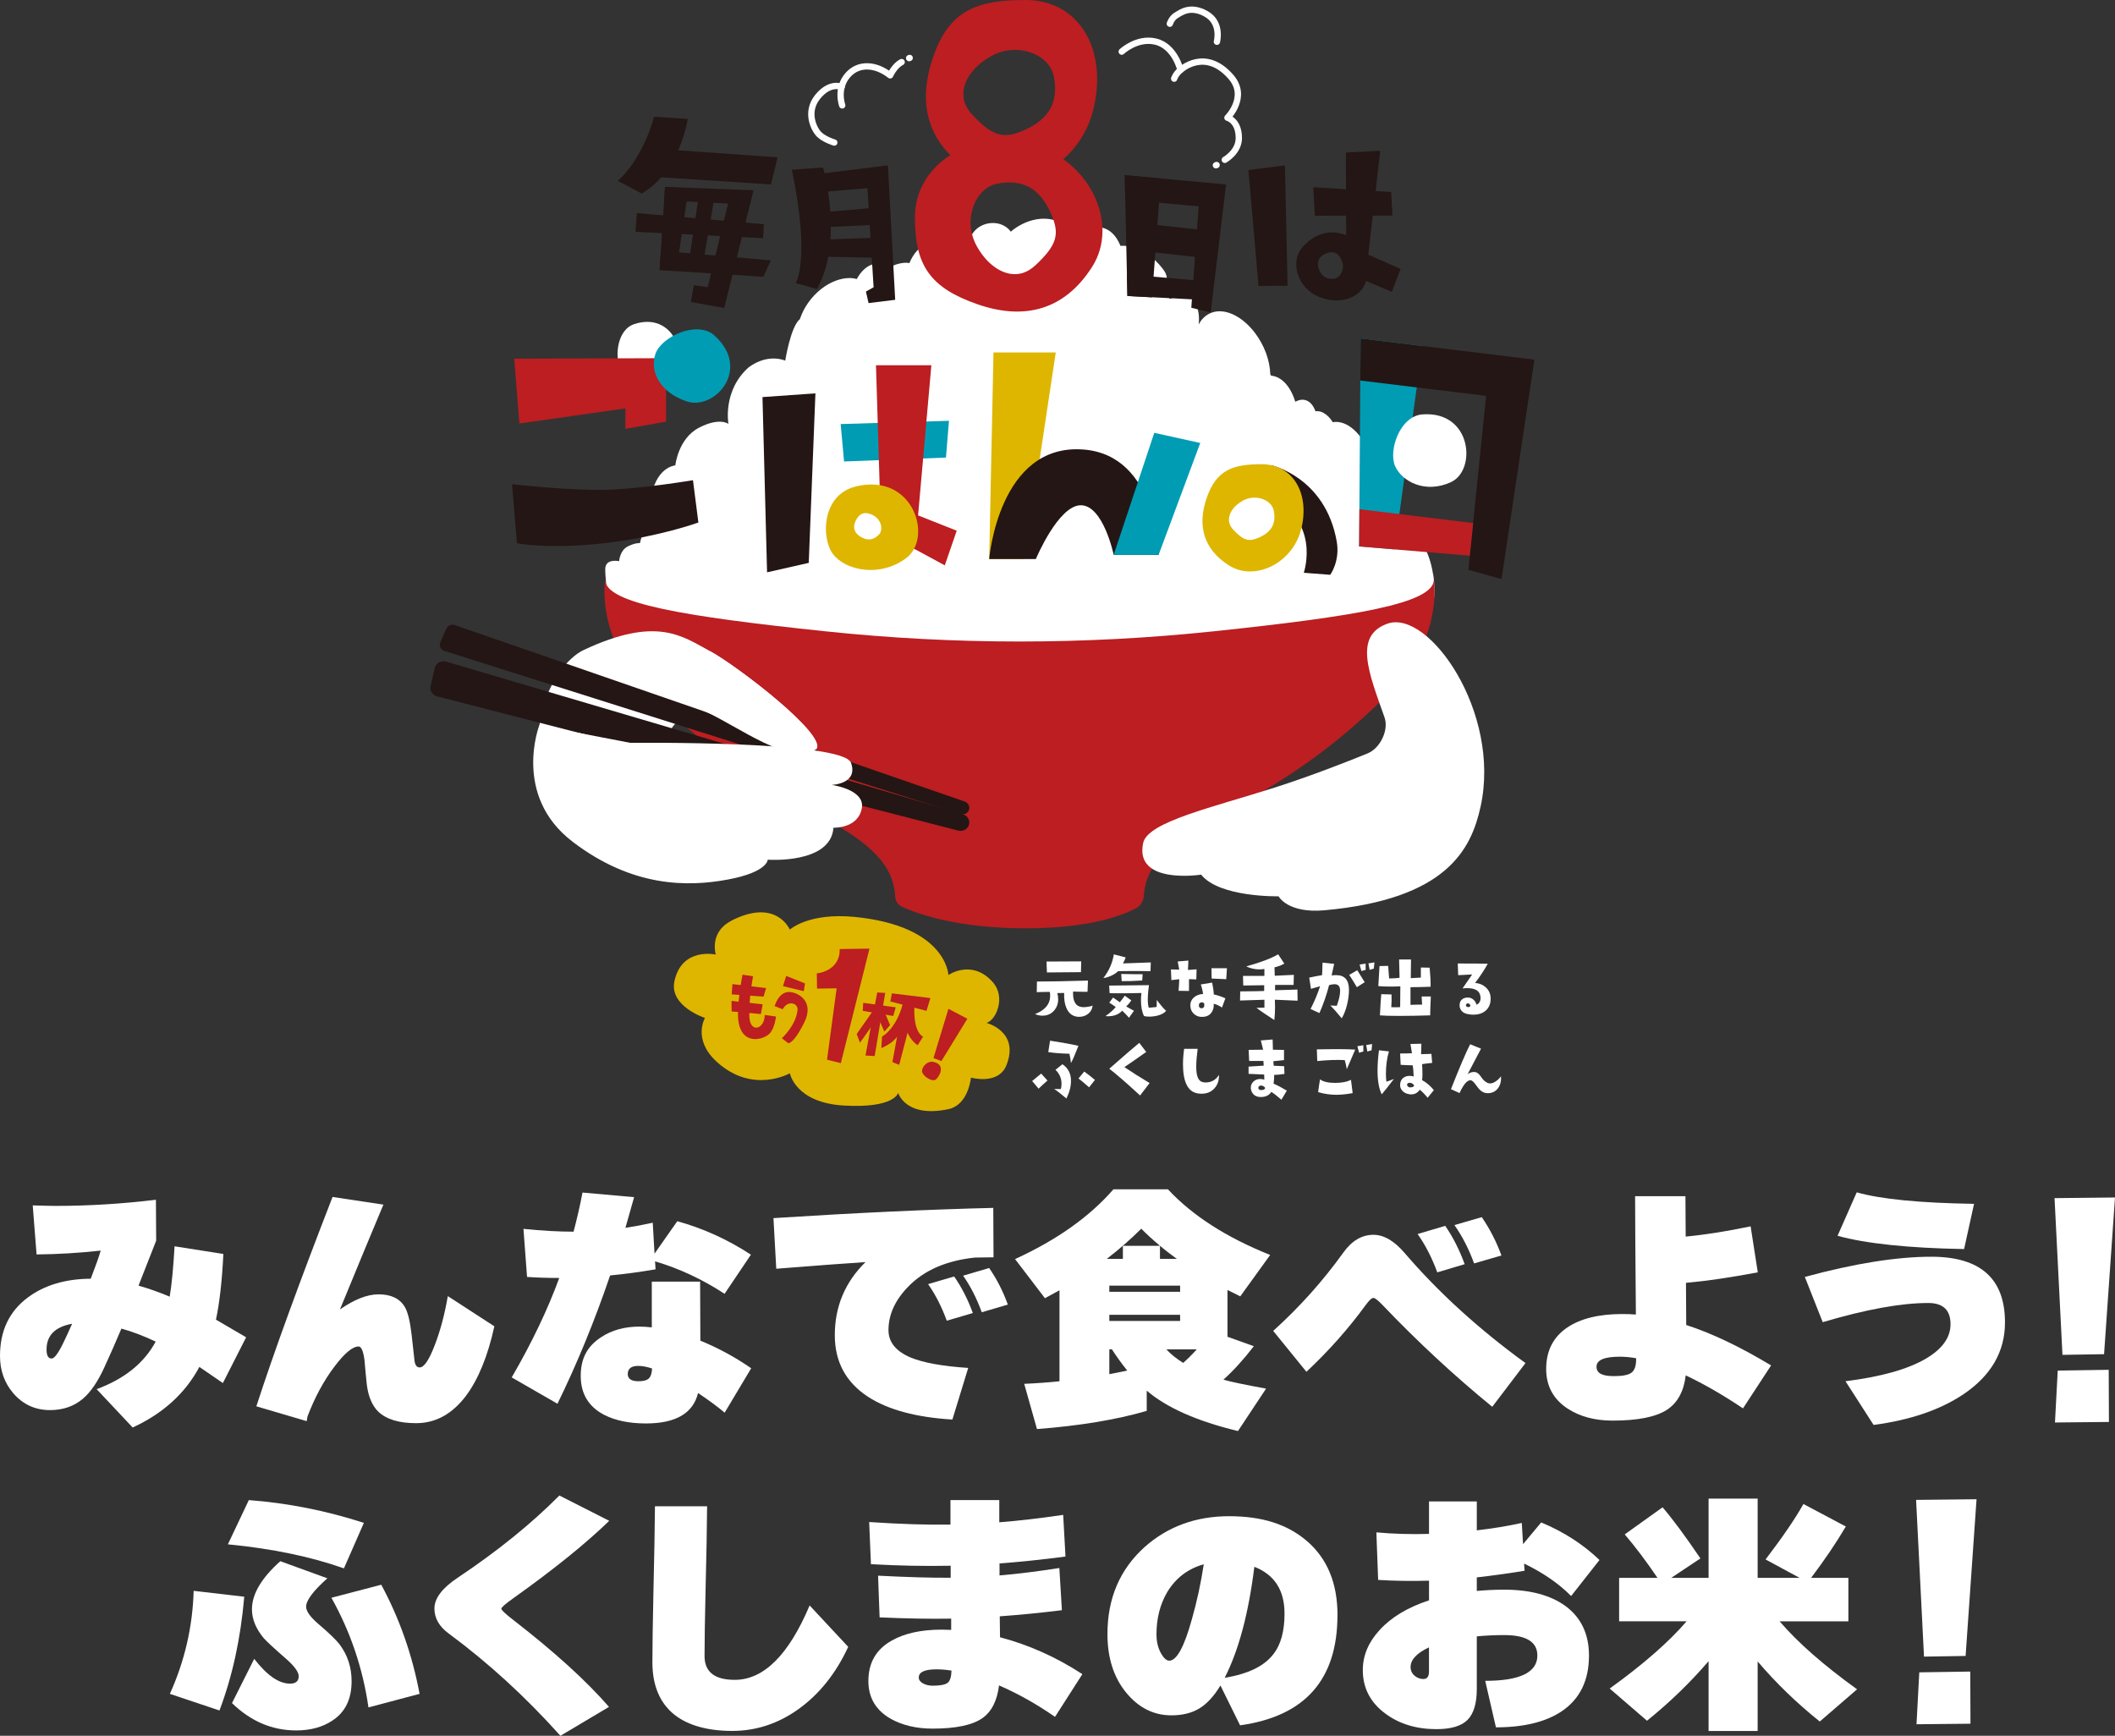 <?xml version="1.0" encoding="UTF-8"?>
<svg id="_レイヤー_2" data-name="レイヤー 2" xmlns="http://www.w3.org/2000/svg" viewBox="0 0 595.76 488.94">
  <rect x="0" y="0" width="595.76" height="488.94" fill="#333333" stroke="none"/>
  <defs>
    <style>
      .cls-1 {
        fill: #231614;
      }

      .cls-1, .cls-2, .cls-3, .cls-4, .cls-5 {
        stroke-width: 0px;
      }

      .cls-2 {
        fill: #009cb4;
      }

      .cls-3 {
        fill: #fff;
      }

      .cls-6 {
        fill: none;
        stroke: #fff;
        stroke-linecap: round;
        stroke-linejoin: round;
        stroke-width: 1.78px;
      }

      .cls-4 {
        fill: #bc1e21;
      }

      .cls-5 {
        fill: #deb600;
      }
    </style>
  </defs>
  <g id="_レイヤー_2-2" data-name=" レイヤー 2">
    <g id="_レイヤー_1-2" data-name=" レイヤー 1-2">
      <path class="cls-3" d="m403.67,161.74c-1.19-7.72-5.16-13.17-9.56-13.17-.42,0-.82.05-1.24.15-.38.1-.74.23-1.05.42,0,0-.02-.02-.05-.03.99-3.39.77-6.7-.65-9.19-.35-.6-.77-1.14-1.27-1.62-.08-.45-.2-.89-.33-1.3-.52-1.45-1.24-2.24-1.95-2.64,0-.13-.02-.27-.03-.38-.22-1.55-.57-3.12-1.1-4.66-2.11-6.27-6.15-10.48-10.09-10.48-.32,0-.63.03-.94.08-.7-1.17-1.59-2.06-2.61-2.62-.38-.22-.99-.48-1.72-.48-.15,0-.33,0-.53.03-.08-.22-.18-.45-.28-.67-1.04-2.26-2.57-2.59-3.39-2.59-.58,0-1.19.17-1.72.43-.1.07-.2.1-.3.15-1.3-4.26-3.76-7-6.67-7.34-.05,0-.12,0-.17-.02-.07-.13-.13-.28-.2-.42-.12-3.91-1.7-8.19-4.33-11.63-2.89-3.81-6.62-6.08-9.94-6.08-2.01,0-3.76.84-5.06,2.41-.33.42-.6.84-.8,1.25h-.03c.23-2.21-.07-4.28-.94-6-1.02-2.06-2.39-2.49-3.36-2.49-.63,0-1.29.18-1.87.52-.37.18-1.44.75-1.99.75h-.03c-1.47-1.84-1.44-2.11-1.27-2.96,0-.12.07-.23.07-.35.7-1.69.57-3.26-.42-4.65-.84-1.19-1.84-2.29-2.96-3.27-2.69-2.36-5.71-3.66-8.52-3.66-.25,0-.5,0-.75.03-.97-2.44-2.49-4.18-4.34-4.88-.6-.23-1.24-.35-1.89-.35-2.32,0-4.63,1.52-6.52,4.09-.05-.13-.08-.27-.12-.4-1.22-3.83-4.46-6.12-8.71-6.12-1.99,0-4.13.53-6.13,1.54-1.15.57-2.21,1.29-3.19,2.11-1.15-1.62-3.27-2.62-5.66-2.41-3.46.3-6.12,3.01-5.95,6.02.03.53.17,1.04.37,1.5-.35.25-.72.45-1.04.74-.4-.28-.84-.5-1.29-.67-.28-.1-.72-.22-1.25-.22-.79,0-1.5.27-2.11.79-.25-.08-.53-.13-.85-.13-.22,0-.45.03-.74.08-.32.08-.65.22-.99.32-.23-.79-.6-1.45-1.14-1.92-1.95-1.75-5.16-.3-7.18,3.26-.28.48-.5,1-.72,1.5-.28-.03-.55-.1-.84-.1-1.52,0-3.12.43-4.63,1.24-.45.25-.89.55-1.3.85-.2-.38-.43-.72-.74-1-1.95-1.75-5.18-.3-7.18,3.26-.05.07-.08.15-.12.23-.65-.17-1.32-.27-2.04-.27-2.57,0-5.4,1.07-7.92,3.02-2.84,2.21-5,5.26-6.08,8.54-2.62,2.12-4.13,11.71-4.13,11.71,0,0-4.65-2.21-10.24,1.82-7.5,6.62-5.76,15.99-5.76,15.99,0,0-2.49-1.95-8.34,1.1-5.85,3.06-6.62,10.59-6.62,10.59,0,0-5.8.37-6.95,10.04-.4,3.39,1.29,7.18,1.29,7.18,0,0-2.29.72-3.26,1.94-.72.89-1.04,2.74-1.04,2.74,0,0-1.24-.18-3.46.94s-2.41,4.14-2.41,4.14c0,0-3.91-.87-3.91,2.24-.05,1.49.47,6.68.72,8.34,1.6,8.84,29.39,51.98,115.99,51.98,93.35,0,114.09-47.17,114.09-47.17,1,0,1.89-.84,2.19-2.04.72-2.96.74-6.4.22-9.67l-.03-.03Z"/>
      <path class="cls-4" d="m403.89,163.28c0,6.72-22.24,10.36-62.04,14.55-36.34,3.83-73,3.83-109.34,0-39.82-4.19-62.04-7.84-62.04-14.55,0,0-2.87,16.51,12.55,31.9,15.42,15.39,29.41,24.91,48.05,34.7,17.16,9.02,20.65,15.66,21.1,22.77.08,1.2.79,2.27,1.89,2.77,4.16,1.9,15.51,6.07,34.82,6.07,17.93,0,27.24-3.59,31.06-5.63,1.27-.67,2.14-1.94,2.24-3.36.48-7.05,4.04-13.67,21.1-22.62,18.65-9.79,32.63-19.32,48.05-34.7,15.42-15.39,12.55-31.9,12.55-31.9h0Z"/>
      <path class="cls-1" d="m196.72,147.17l-1.52-11.91s-14.75,2.49-24.75,2.72-26.22-1.57-26.22-1.57l1.39,16.61s8.87,1.79,24.5,0c15.61-1.79,26.62-5.85,26.62-5.85h-.02Z"/>
      <path class="cls-3" d="m178.57,91.33c-5.06,1.7-5.7,10.36-3.19,13.47,2.51,3.12,8.52,4.56,13.72.37s.67-17.61-10.53-13.85v.02Z"/>
      <polygon class="cls-4" points="187.63 100.89 144.84 101.04 146.31 119.3 176.17 115.04 176.17 120.79 187.63 118.77 187.63 100.89"/>
      <path class="cls-2" d="m201.3,94.54c-4.95-4.46-15.04.37-16.66,5.1-1.62,4.73.85,10.69,8.72,13.4,7.87,2.71,18.43-8.99,7.94-18.48v-.02Z"/>
      <polygon class="cls-1" points="214.78 111.85 229.69 110.8 227.81 158.55 216.07 161.21 214.78 111.85"/>
      <polygon class="cls-2" points="236.8 119.45 237.76 129.99 266.46 128.89 267.31 118.53 236.8 119.45"/>
      <polygon class="cls-4" points="246.75 102.88 262.35 102.88 257.76 154.76 248.17 149.51 246.75 102.88"/>
      <polygon class="cls-4" points="253.93 143.33 269.49 149.49 266.13 159.25 248.17 149.51 253.93 143.33"/>
      <path class="cls-5" d="m241.08,137.03c-9.62,2.32-9.84,14.49-6.45,19.03s13.07,6.8,20.64,1.14c7.59-5.65,2.11-24.13-14.2-20.18l.02.02Z"/>
      <path class="cls-3" d="m242.18,151.05c-1.65-1.09-2.17-2.82-.79-5s3.33-1.57,4.66-.85c1.82.99,2.46,2.96,2.11,4.31-.12.48-.35.89-.7,1.2-1.62,1.54-3.29,1.64-5.28.33Z"/>
      <polygon class="cls-5" points="279.85 99.27 297.39 99.27 288.62 157.46 278.64 157.46 279.85 99.27"/>
      <path class="cls-1" d="m278.64,157.46s2.67-32.68,26.55-30.84c20.94,1.62,21.19,29.67,21.19,29.67h-12.67s-2.92-13.97-9.26-13.97-12.67,15.15-12.67,15.15h-13.15v-.02Z"/>
      <polygon class="cls-2" points="325.14 121.92 338.09 124.78 326.36 156.29 313.7 156.29 325.14 121.92"/>
      <path class="cls-1" d="m358.04,131.03s15.31,3.33,18.5,21.52c.97,5.56-1.84,9.36-1.84,9.36l-7.44-.57s5.18-15.22-10.61-21.67l1.4-8.66-.02.02Z"/>
      <path class="cls-5" d="m355.32,130.75c8.96,0,13.73,8.37,11.19,18.35-2.46,9.67-13.15,14.74-20.35,10.16s-8.96-11.25-6.23-19.08c2.72-7.84,7.4-9.42,15.37-9.42h.02Z"/>
      <path class="cls-3" d="m357.78,141.92c.55.58.9,1.25,1.04,2.01.67,3.54-.65,5.91-4.14,7.47-2.92,1.3-4.43.85-7.27-2.17-.99-1.05-1.39-2.22-1.19-3.49.27-1.75,1.72-3.51,3.86-4.7,2.92-1.62,6.17-.75,7.7.89h0Z"/>
      <polygon class="cls-2" points="383.26 95.34 400.67 97.46 392.81 154.76 382.84 153.92 383.26 95.34"/>
      <polygon class="cls-1" points="383.26 95.34 432.21 101.31 422.96 163.1 413.62 160.51 418.61 111.51 383.17 107.19 383.26 95.34"/>
      <polygon class="cls-4" points="382.92 143.43 382.84 153.92 414.02 156.53 414.97 147.34 382.92 143.43"/>
      <path class="cls-3" d="m408.72,135.81c-7.22,3.31-13.73-.12-15.72-4.46-1.99-4.33,1.29-14.14,7.64-14.62,14.04-1.07,15.32,15.77,8.09,19.06v.02Z"/>
      <path class="cls-4" d="m288.93,0c-13.52,0-21.44,2.69-26.05,15.96-4.61,13.27-1.65,24.56,10.56,32.33,12.2,7.77,30.31-.8,34.47-17.19,4.29-16.91-3.81-31.1-18.98-31.1Zm-.43,36.66c-5.9,2.62-8.91,1.72-14.65-4.38-1.99-2.11-2.79-4.48-2.39-7.02.55-3.54,3.46-7.08,7.79-9.47,5.91-3.27,12.41-1.52,15.52,1.8,1.1,1.17,1.8,2.52,2.09,4.03,1.35,7.12-1.3,11.9-8.37,15.05l.02-.02Z"/>
      <path class="cls-4" d="m290.44,40.67c-16.91-4.29-32.73,5.45-32.73,20.62,0,13.52,4.34,19.78,17.61,24.41,13.27,4.61,24.56,1.65,32.33-10.56,7.77-12.2-.8-30.31-17.19-34.47h-.02Zm1.19,34.07c-2.11,1.99-4.48,2.79-7.02,2.39-3.54-.55-7.08-3.46-9.47-7.79-3.27-5.91-1.52-12.41,1.8-15.52,1.17-1.1,2.52-1.8,4.03-2.09,7.12-1.35,11.9,1.3,15.05,8.37,2.62,5.9,1.72,8.91-4.38,14.65l-.02-.02Z"/>
      <polygon class="cls-1" points="316.82 49.34 326.98 50.28 324.51 83.76 317.57 83.38 316.82 49.34"/>
      <polygon class="cls-1" points="322.17 62.98 338.53 64.76 338.76 72.6 322.39 70.8 322.17 62.98"/>
      <polygon class="cls-1" points="316.82 49.34 345.36 51.96 341.03 88.02 335.57 86.69 337.64 58.13 316.97 56.23 316.82 49.34"/>
      <polygon class="cls-1" points="317.44 77.28 317.57 83.38 336.49 84.35 336.87 78.98 317.44 77.28"/>
      <polygon class="cls-1" points="351.66 47.89 361.95 46.58 362.69 80.49 354.5 80.54 351.66 47.89"/>
      <polygon class="cls-1" points="369.92 52.73 370.37 60.77 392.23 60.72 391.86 54.09 369.92 52.73"/>
      <polygon class="cls-1" points="379.11 42.98 388.79 42.46 384.91 76.08 379.23 76.33 379.11 42.98"/>
      <polygon class="cls-1" points="382.87 70.63 394.52 75.76 392.05 82.21 380.82 77.46 382.87 70.63"/>
      <path class="cls-1" d="m385.03,78.05c.7-5.11-.03-8.89-4.81-11.33s-9.81-1.22-13.38,2.97c-3.58,4.21-1.29,11.5,4.7,13.94,6.17,2.51,12.7.15,13.48-5.58h.02Zm-13.63-2.59c-.53-1.87.18-3.48,2.59-4.23s3.48.94,4.01,2.32c.74,1.89-.07,3.76-1.17,4.54-.4.28-.84.43-1.29.45-2.17.12-3.49-.89-4.14-3.11v.02Z"/>
      <path class="cls-1" d="m184.25,32.88l9.49.62s-2.11,14.65-12.98,21.02l-6.73-3.59s6.62-5.33,10.24-18.05h-.02Z"/>
      <polygon class="cls-1" points="188.35 42.14 219.03 44.33 217.17 51.95 184.79 49.84 188.35 42.14"/>
      <polygon class="cls-1" points="187.33 52.65 185.81 76.06 190.49 76.38 193.96 53.08 187.33 52.65"/>
      <polygon class="cls-1" points="187.33 52.65 212.26 53.6 204 86.75 194.6 85.06 195.45 80.35 199.36 80.89 205.09 57.34 187.08 56.44 187.33 52.65"/>
      <polygon class="cls-1" points="179.38 60.02 215.18 63.16 214.93 67.09 179.02 65.3 179.38 60.02"/>
      <polygon class="cls-1" points="197.02 53.97 201.48 54.25 197.91 74.94 193.91 74.69 197.02 53.97"/>
      <polygon class="cls-1" points="186.16 70.65 217.14 73.34 215.03 77.96 185.81 76.06 186.16 70.65"/>
      <path class="cls-1" d="m223.04,47.8l8.81-.62s5.91,20.7-1.74,34.24l-5.97-1.69s4.24-6.53-1.1-31.93Z"/>
      <polygon class="cls-1" points="226.03 49.56 250.1 46.57 252.16 84.45 244.66 85.37 243.92 82.12 246.08 80.92 244.34 53 228.11 54.37 226.03 49.56"/>
      <polygon class="cls-1" points="230.87 59.87 246.18 58.53 246.08 63.33 230.94 64.06 230.87 59.87"/>
      <polygon class="cls-1" points="230.22 67.55 247.21 66.94 247.11 72.6 230.34 72.27 230.22 67.55"/>
      <path class="cls-3" d="m189.05,205.34c-3.84,6.38,5.56,14.29,5.56,14.29l-43.29-2.89s-.82-1.77.62-12.41c1.62-12.05,8.29-19.27,12.4-21.2,20.62-9.69,27.79-3.98,35.64.28,7.85,4.26,33.63,24.01,29.78,27.74-3.84,3.73-25.56-6.02-29.51-8.05-3.94-2.06-8.61-2.06-11.19,2.26Z"/>
      <path class="cls-1" d="m273.03,227.54h0c0-.79-.53-1.5-1.32-1.77l-143.56-49.68c-.97-.33-2.02.1-2.42.99l-1.7,3.83c-.43.99.12,2.12,1.19,2.46l145.25,45.93c1.27.4,2.57-.48,2.57-1.75Z"/>
      <path class="cls-3" d="m199.96,183.4c7.87,4.26,34.17,24.63,29.78,27.74-6.83,4.83-22.07-6.65-30.81-10.59-2.36-1.07-5.63-2.21-5.63-2.21"/>
      <path class="cls-1" d="m271.24,229.36l-145.53-42.98c-1.42-.42-2.91.38-3.22,1.75l-1.2,5.15c-.3,1.27.52,2.54,1.84,2.87l146.75,37.8c1.24.32,2.51-.28,2.97-1.39h0c.55-1.3-.2-2.77-1.62-3.19l.02-.02Z"/>
      <path class="cls-3" d="m161.26,237.08c16.98,12.97,32.62,12.75,43.81,10.66,11.19-2.09,11.19-5.58,11.19-5.58,0,0,17.79,1.3,18.51-9.01,0,0,7.03.3,8-5.58.87-5.23-8.5-6.48-8.5-6.48,0,0,7.54-.22,5.46-6.2-2.17-6.32-62.19-5.65-62.19-5.65l-25.63-4.93s-7.64,19.78,9.34,32.75v.02Z"/>
      <path class="cls-3" d="m385.29,212.19c3.49-1.44,5.97-6.55,4.71-10.11-4.46-12.6-8.77-23.04.87-26.42,11.56-4.04,32.05,24.93,26.18,51.58-2.64,11.98-9.47,26.05-43.98,29.17-10.38.94-12.92-3.94-12.92-3.94,0,0-16.66.37-21.81-6.1,0,0-18.95,2.97-16.32-8.96,1.32-5.97,20.05-10.11,37.18-15.61,10.29-3.31,20-7.12,26.12-9.62h-.03Z"/>
      <path class="cls-6" d="m235,40.15s-2.76-.82-4.24-2.27-3.93-6.33-.42-10.63,6.73-2.77,6.73-2.77"/>
      <path class="cls-6" d="m237.24,29.69s-1.79-4.85,1.7-8.67c2.92-3.21,7.62-3.06,11.8.2,0,0,1.2-2.71,3.24-3.73"/>
      <line class="cls-6" x1="256.09" y1="16.37" x2="256.24" y2="16.32"/>
      <path class="cls-6" d="m315.97,14.54s4.26-4.03,9.47-2.84c5.5,1.25,7.08,8.02,7.08,8.02,0,0,6.87-6.43,14.17,1.89,5,5.68-.94,11.55-.94,11.55,0,0,3.19.74,3.21,5.71,0,3.96-3.96,6.15-3.96,6.15"/>
      <path class="cls-6" d="m329.52,6.68s.5-1.59,1.77-2.34,3.96-2.96,8.45-.43,3.04,7.85,3.04,7.85"/>
      <path class="cls-6" d="m330.74,22.16s.37-1.27,1.79-2.46"/>
      <path class="cls-6" d="m342.7,46.48s.05,0-.2.07"/>
      <path class="cls-5" d="m205.94,259.37c12.78-6.55,16.53,2.49,16.53,2.49,0,0,5.25-4.86,18.28-3.58,25.95,2.56,26.4,16.36,26.4,16.36,0,0,6.63-4.59,12.48,1.99,3.78,4.24.97,10.69-1.72,11.51,0,0,9.39,2.41,5.58,11.93-2.27,5.66-9.99,3.48-9.99,3.48,0,0-.65,7.7-6.4,8.89-12.05,2.52-14.1-4.59-14.1-4.59,0,0-.99,4.39-15.32,3.56-13.65-.79-15.19-9.09-15.19-9.09,0,0-10.49,6.02-20.64-3.27-6.85-6.28-3.27-12.31-3.27-12.31,0,0-10.08-3.27-8.61-10.31,2.04-9.71,11.65-7.55,11.65-7.55,0,0-1.92-6.27,4.33-9.47v-.02Z"/>
      <polygon class="cls-4" points="226.76 277.02 226.41 279.2 220.55 277.78 221.46 274.89 226.76 277.02"/>
      <path class="cls-4" d="m218.21,283.4s1.15-4.33,4.46-3.96c2.12.23,6.9,2.57,3.83,8.69-3.07,6.12-4.48,5.71-4.48,5.71l-1.8-1.39s3.96-3.51,4.44-7.94c.22-1.92-2.72-2.96-4.19-.22l-2.29-.89.03-.02Z"/>
      <path class="cls-4" d="m235.68,278.39l-5.53.08-.07-4.29s6.55-.5,6.45-6.85l8.39-.12-8.07,32.26-3.89-.97,2.71-20.12h.02Z"/>
      <path class="cls-4" d="m262.94,299.12c3.48.77,1.82,3.93.74,4.9s-4.04-1.05-3.96-2.39,1.62-2.86,3.22-2.51Z"/>
      <polygon class="cls-4" points="262.94 298.04 265.19 298.87 272.49 286.96 267.16 284.17 262.94 298.04"/>
      <polygon class="cls-4" points="243.02 284.74 243.15 282.48 252.31 283.75 251.61 286.19 243.02 284.74"/>
      <polygon class="cls-4" points="247.1 279.56 249.35 279.69 246.38 297.47 243.8 297.32 246.38 283.4 247.1 279.56"/>
      <polygon class="cls-4" points="247.88 285.72 242.25 293.71 241.31 291.27 246.59 283.75 247.88 285.72"/>
      <polygon class="cls-4" points="246.76 285.27 248.65 283.87 250.72 288.75 249.12 290.57 246.76 285.27"/>
      <polygon class="cls-4" points="251.24 279.81 250.79 282.1 260.98 284.74 262.08 281.14 251.24 279.81"/>
      <path class="cls-4" d="m254.21,282.98l3.33.87s-2.89,6.98-6.4,9.74c-1.2.94-2.87,1.65-2.87,1.65l.18-3.26s1.37-.67,2.97-2.86c2.09-2.84,2.79-6.15,2.79-6.15h0Z"/>
      <polygon class="cls-4" points="254.6 281.76 257.89 282.3 253.29 299.94 251.37 299.17 254.6 281.76"/>
      <path class="cls-4" d="m254.53,282.1l3.14-.07s-.97,8.15,2.34,9.98l-1.52,2.41s-5.01-2.84-3.96-12.31h0Z"/>
      <polygon class="cls-4" points="206.11 280.09 206.31 277.2 215.8 278.32 215.08 280.73 206.11 280.09"/>
      <polygon class="cls-4" points="206.08 284.9 206.06 281.93 214.83 282.9 214.33 285.64 206.08 284.9"/>
      <path class="cls-4" d="m209.15,274.54l2.97.47s-1.25,6.35-1.04,11.43c.2,4.61,4.26,3.59,4.34-.55l3.16.45s-.27,3.02-1.69,4.68-7.4,3.69-8.77-2.69c-.9-4.21,1.04-13.77,1.04-13.77l-.02-.02Z"/>
      <path class="cls-3" d="m307.77,283.23c-.07.94-.48,1.72-1.25,2.34-.72.57-1.55.85-2.54.85-.27,0-.5,0-.7-.05-1.35-.22-2.34-1.07-2.94-2.56-.47-1.15-.65-2.52-.58-4.11.1,0,.03,0-.2,0s-.53.02-.87.02h-.87c.17.6.25,1.19.25,1.75,0,1.3-.42,2.39-1.24,3.29-.82.89-1.89,1.34-3.19,1.34-.69,0-1.39-.15-2.09-.45,2.84-1.12,4.26-2.82,4.26-5.1,0-.37-.03-.74-.08-1.15-1.45,0-2.69.03-3.69.07l.05-2.99c3.34,0,8.14-.08,14.37-.27l-.12,3.16c-1.57,0-2.92,0-4.06-.07,0,.15-.02.33-.02.57,0,2.56,1,3.84,3.02,3.84.3,0,.72-.05,1.27-.13.63-.1,1.04-.22,1.2-.35h.02Zm-3.21-12.41l-.07,3.02-9.59.08-.12-3.07,9.77-.05v.02Z"/>
      <path class="cls-3" d="m324.16,271.1l-.08,2.44c-4.06-.03-7.12-.02-9.17.02-.35.43-.99.85-1.9,1.29-.87.38-1.6.6-2.21.65,1.6-2.06,2.57-4.26,2.94-6.67l3.34.85c-.18.58-.43,1.15-.77,1.7l7.85-.28Zm-4.75,13.63l-1.39,1.95c-.4-.47-1.04-1.14-1.9-1.99-.99,1.05-2.31,1.57-3.98,1.57-.28,0-.53,0-.74-.05,1.12-.77,2.09-1.6,2.89-2.54-.5-.37-1.1-.79-1.82-1.24l1.07-1.44c.79.57,1.42,1,1.9,1.32.6-.75,1.07-1.35,1.39-1.84l1.85,1.32c-.37.57-.85,1.14-1.45,1.72l2.16,1.19.02.02Zm9.07,0c-.43.55-1.17.99-2.21,1.29-.84.23-1.7.35-2.61.35-.62,0-1.09-.07-1.42-.18-.57-1.17-.85-2.66-.85-4.46,0-.74.05-1.4.13-2.02-2.62.07-4.76.08-6.4.08-1.07,0-1.92,0-2.56-.05l-.13-2.12,11.21-.12-.18,1.5c-.1.92-.15,1.75-.15,2.49,0,.95.08,1.74.27,2.36.27,0,1-.07,2.22-.2l.05-1.99c.99,1.35,1.85,2.37,2.61,3.07h.02Zm-6.62-10.31l-.12,1.75-.65.05c-1.94.13-3.66.18-5.13.15l-.13-2.02c2.91.07,4.93.08,6.03.07h0Z"/>
      <path class="cls-3" d="m337.06,273.06l-.08,2.82-2.06-.07v3.33l-2.94-.05c.1-1.2.17-2.29.2-3.26-1.15.15-1.89.23-2.22.25l-.13-3.01,2.34.05-.43-2.29,3.01-.25-.12,2.64,2.44-.18v.02Zm8.1,8.17l-.94,2.57c-.92-.6-1.7-.94-2.34-1.04.08.92-.12,1.72-.6,2.42-.65.94-1.7,1.35-3.12,1.24-.74-.07-1.37-.37-1.92-.9-.62-.6-.92-1.35-.94-2.24-.03-.9.28-1.65.94-2.27s1.52-.95,2.64-1.04c-.07-.7-.27-1.59-.63-2.67l3.19-.52c.25,1.19.42,2.29.47,3.33,1.07.23,2.16.6,3.27,1.1l-.02.02Zm-5.93,2.01c.08-.6-.15-.9-.72-.9-.5.05-.79.3-.8.77-.03.45.12.74.45.85.1.03.22.05.32.05.43,0,.69-.25.77-.77h-.02Zm6.38-10.51l-.2,3.09c-1.3-.05-2.67-.1-4.11-.18l-.05-2.91h4.36Z"/>
      <path class="cls-3" d="m365.53,281.88l-6.42-.28c.03.7.05,1.39.05,2.04,0,1.32-.07,2.56-.2,3.69-2.31-1.49-3.98-2.62-5.03-3.43l2.24-.07v-2.22l-6.87.22.05-2.57c3.68-.03,5.93-.07,6.75-.12v-1.62l-5.9.08-.07-2.71h6.03v-1.95c-.45.07-.9.12-1.35.12-1.35,0-2.62-.28-3.76-.84,4.08-1.14,7.08-2.27,8.99-3.41l1.72,2.61c-.63.4-1.55.77-2.76,1.07l.08,2.36,5.38-.25-.08,2.84h-5.2l-.02,1.5,6.3-.2.05,3.12v.02Z"/>
      <path class="cls-3" d="m377.94,286.84c-1.37-1.67-2.44-2.87-3.21-3.61.3,0,.9.03,1.82.08.63-1.7.94-3.11.94-4.21,0-.25-.02-.48-.07-.67-.15-.84-.7-1.24-1.65-1.19-.35,0-.8.1-1.39.25-.67,2.64-1.57,5.26-2.71,7.87l-2.51-1.14c1.05-2.04,1.95-4.18,2.69-6.42-.72.22-1.57.47-2.57.74l-.5-3.16c1.29-.28,2.49-.52,3.63-.7l.13-3.53,3.27.35-.72,3.26c.48-.07.92-.08,1.3-.08,2.39,0,3.59,1.4,3.59,4.14,0,1.29-.18,2.67-.53,4.14-.38,1.55-.89,2.84-1.5,3.86h-.02Zm6.48-10.18c-.33.23-1.07.7-2.21,1.42-1.07-1.77-1.77-2.94-2.16-3.48l2.27-1.3,2.09,3.36Zm.27-3.46c-.45.08-.85.22-1.19.35l-.52-1.85,1.7-.27v1.77Zm2.47-2.11l-.18,1.77c-.43.08-.82.22-1.17.35l-.35-1.85,1.7-.27Z"/>
      <path class="cls-3" d="m403.04,280.68c-.12,2.54-.18,4.33-.18,5.33-3.34.1-6.22.15-8.66.15-2.59,0-4.41-.05-5.5-.15.13-2.84.27-4.83.38-5.97l2.89.08c.05.99.02,2.19-.07,3.59.5,0,.92.02,1.3.02.5,0,.9,0,1.2-.05l.05-5.85c-1.04.05-1.99.07-2.87.07-1.25,0-2.36-.05-3.33-.13l.33-5.65,2.44-.05.27,3.54c1.32-.03,2.29-.08,2.94-.18l-.13-5.16h3.36l-.07,5.25c1.59-.07,2.54-.12,2.84-.15v-2.84l2.47.05c.2,2.12.28,3.68.28,4.65,0,.3,0,.53-.02.72-2.44.08-4.33.13-5.65.12v4.98c1.22-.05,2.31-.07,3.27-.07l-.13-2.29h2.56Z"/>
      <path class="cls-3" d="m419.9,281.26c0,1.5-.5,2.67-1.49,3.49-.89.72-2.02,1.07-3.41,1.07-.6,0-1.2-.07-1.79-.22-.67-.15-1.2-.47-1.57-.94-.33-.43-.5-.92-.5-1.49,0-.74.23-1.29.7-1.67s1.07-.55,1.84-.5c.42.03.82.18,1.2.45.5.37.84.87,1,1.52.33-.05.6-.25.84-.62.22-.37.33-.74.33-1.14,0-1.92-1.25-2.87-3.76-2.87-.4,0-.85.03-1.32.08l2.71-3.93c-1.5.08-2.82.15-3.93.2l-.12-3.29c4.14,0,6.97.02,8.45.07-.89,1.62-2.07,3.43-3.56,5.4,1.2.1,2.22.53,3.06,1.3.87.82,1.3,1.84,1.3,3.04v.03Zm-5.7,2.07c-.13-.47-.37-.7-.72-.7-.17,0-.3.07-.42.18s-.15.25-.12.4c.05.25.22.42.53.47.22,0,.4-.02.53-.12.13-.08.2-.17.18-.25v.02Z"/>
      <path class="cls-3" d="m295.05,304.37c-1.02.9-1.85,1.65-2.49,2.29l-1.82-2.16,2.54-2.09,1.77,1.95Zm8.72-9.77c-.94,2.44-1.64,4.04-2.09,4.83-.17-1.27-.32-2.14-.45-2.61-2.51-.07-4.49-.22-5.95-.47l.5-3.21c3.48.53,6.15,1.02,7.99,1.45Zm-3.36,14.84c-1.6-1.35-2.76-2.26-3.48-2.69.58,0,1.22.02,1.9.02.12-.48.18-.99.18-1.49,0-1.54-.57-2.84-1.7-3.93l1.95-1.57c1.62,1.07,2.42,2.62,2.42,4.68,0,1.59-.43,3.24-1.29,4.96v.02Zm8.02-5.25l-1.65,2.09c-1.52-1.34-2.52-2.16-2.99-2.49l1.62-1.95c1.05.75,2.06,1.54,3.02,2.36Z"/>
      <path class="cls-3" d="m323.81,305.09l-2.67,3.49c-3.53-3.27-6.42-5.78-8.67-7.54,4.18-3.66,6.98-6.1,8.45-7.29l1.95,2.57c-3.24,2.29-5.3,3.71-6.15,4.26,2.26,1.52,4.61,3.02,7.08,4.48v.02Z"/>
      <path class="cls-3" d="m343.36,302.8c.07,1.47-.35,2.71-1.24,3.73-.92,1.04-2.14,1.55-3.66,1.55-.4,0-.82-.03-1.25-.12-2.64-.52-3.98-3.26-3.98-8.19,0-1.32.1-2.76.32-4.34h3.81c-.27,2.11-.4,3.78-.4,5.03,0,2.62.58,4.06,1.77,4.33.28.08.57.12.87.12,1.59,0,2.84-.7,3.74-2.09l.02-.02Z"/>
      <path class="cls-3" d="m362.45,307.26l-1.5,2.51c-1.2-1.04-2.14-1.77-2.82-2.21-.63.97-1.64,1.45-2.96,1.45-1.49,0-2.41-.69-2.77-2.04-.05-.22-.07-.42-.07-.6,0-.67.25-1.25.75-1.72.5-.48,1.14-.72,1.92-.72.37,0,.75.07,1.14.2-.03-.72-.05-1.2-.05-1.45l-4.39-.2v-2.04l4.26-.27-.08-1.32h-4.01l-.15-3.12,4.08-.05-.65-2.61,3.33-.27.08,2.89,3.12.05v2.87c-.6.05-1.6.15-3.01.32.07.53.1.97.12,1.27l2.94.13.08,2.17c-1.2.18-2.16.28-2.89.28,0,.75-.05,1.57-.18,2.47,1.07.45,2.31,1.1,3.74,1.97l-.02.02Zm-6.48-1.24c-.37-.23-.72-.3-1.04-.2-.33.1-.48.32-.47.63,0,.4.28.6.84.6.25,0,.5-.05.72-.15.22-.1.33-.23.33-.4s-.13-.33-.38-.48h0Z"/>
      <path class="cls-3" d="m381.74,295.66l-2.37,5.51c-.18-1.05-.37-1.9-.58-2.56-2.17-.12-4.75-.03-7.74.27l-.12-3.29c5.3-.1,8.89-.08,10.81.07h0Zm-.72,12.25c-1.75.32-3.27.47-4.59.47-1.72,0-3.43-.25-5.13-.74.15-1.29.33-2.49.53-3.61.89.67,2.29,1,4.21,1s3.38-.28,4.51-.87l.47,3.74Zm3.01-11.71c-.43.08-.84.22-1.19.35l-.5-1.85,1.69-.27v1.77h0Zm2.47-2.11l-.15,1.77c-.45.08-.85.22-1.19.35l-.33-1.85,1.69-.27h-.02Z"/>
      <path class="cls-3" d="m392.68,303.87c-1.5,1.97-2.66,3.43-3.46,4.38-.79-1.54-1.19-3.78-1.19-6.7,0-1.67.13-3.58.4-5.71l2.81.32c-.57,1.92-.85,4.04-.85,6.37,0,.79.05,1.5.13,2.16.5-.13,1.22-.4,2.16-.79v-.02Zm11.21,3.21l-1.75,2.14c-.92-1.1-1.65-1.85-2.24-2.27-.17.32-.43.6-.8.85-.48.32-1.02.47-1.62.47-.17,0-.33,0-.5-.05-.85-.12-1.52-.45-1.99-1-.45-.5-.65-1.09-.6-1.72.03-.79.32-1.42.85-1.85.5-.4,1.1-.6,1.84-.6.37,0,.75.07,1.12.18-.03-1.2-.12-2.24-.25-3.14-1.79-.05-2.92-.1-3.41-.15l-.15-3.19c1.2,0,2.31-.02,3.34-.07l-.43-2.61,3.07-.07c0,1.2-.03,2.17-.08,2.94l2.91-.08.22,2.54c-.92.07-1.87.2-2.84.35.13,2.17.13,3.68,0,4.51,1.2.63,2.32,1.59,3.33,2.84v-.02Zm-5.61-1.25c.03-.17-.07-.33-.28-.5s-.47-.28-.72-.32c-.22-.03-.42,0-.62.08s-.3.25-.3.47.1.38.3.55c.2.15.45.22.74.18.55-.05.85-.2.9-.47h-.02Z"/>
      <path class="cls-3" d="m422.81,303.13c.1,1.37-.18,2.51-.85,3.41-.72.95-1.72,1.42-3.02,1.39-.79-.03-1.5-.35-2.12-.97-.22-.2-.65-.77-1.35-1.7-.47-.62-.87-.94-1.2-.97-.97-.07-2.02,1.14-3.14,3.61l-2.42-1.1c2.44-6.18,4.24-10.39,5.4-12.65l3.07,1.24-3.79,7.22c.53-.43,1.12-.65,1.75-.65.25,0,.47.03.65.08.48.17.97.63,1.47,1.39.5.77,1.1,1.3,1.79,1.62.22.08.43.13.7.13.53,0,1.12-.23,1.75-.7.52-.37.97-.84,1.35-1.37l-.03.03Z"/>
    </g>
    <g>
      <path class="cls-3" d="m9.22,339.54c3.36.1,5.52.14,6.48.14,9.26,0,18.67-.58,28.22-1.73l.07,11.52-4.97,12.67c2.88.82,5.81,1.85,8.78,3.1.58-3.46,1.03-8.18,1.37-14.18l13.75,2.16c-.38,7.63-1.08,13.8-2.09,18.5,1.1.62,3.94,2.28,8.5,4.97l-6.55,12.89c-2.35-1.63-4.56-3.14-6.62-4.54-3.98,7.44-10.25,13.13-18.79,17.06l-10.15-10.8c7.82-2.88,13.37-7.34,16.63-13.39-3.31-1.58-6.53-2.81-9.65-3.67-1.49,3.55-3.12,7.26-4.9,11.12-1.78,3.86-3.74,6.73-5.9,8.6-2.54,2.16-5.64,3.24-9.29,3.24-4.18,0-7.63-1.58-10.37-4.75-2.5-2.93-3.74-6.43-3.74-10.51,0-7.06,2.59-12.53,7.78-16.42,4.66-3.5,10.58-5.28,17.78-5.33,1.34-3.46,2.28-6.1,2.81-7.92-6.1.67-12.12,1.03-18.07,1.08l-1.08-13.82Zm11.09,33.34c-4.8.86-7.2,3.29-7.2,7.27,0,1.68.48,2.52,1.44,2.52.77,0,1.87-1.49,3.31-4.46.72-1.49,1.54-3.26,2.45-5.33Z"/>
      <path class="cls-3" d="m139.25,373.6c-1.83,8.35-4.49,14.88-7.99,19.58-3.89,5.14-8.57,7.7-14.04,7.7-4.9,0-8.47-1.1-10.73-3.31-1.68-1.68-2.74-4.2-3.17-7.56-.24-2.3-.46-4.61-.65-6.91-.34-2.54-.89-3.82-1.66-3.82-1.68,0-3.94,1.87-6.77,5.62-3.02,3.98-5.57,8.69-7.63,14.11l-.22,1.3-14.18-4.18c4.94-15.22,12.1-34.87,21.46-58.97l14.33,2.16c-2.83,6.72-6.91,16.56-12.24,29.52,4.08-2.83,7.7-4.25,10.87-4.25,3.55,0,6.02,1.2,7.42,3.6.82,1.39,1.44,3.91,1.87,7.56.29,2.54.58,5.11.86,7.7.19,1.15.67,1.73,1.44,1.73,1.25,0,2.69-2.16,4.32-6.48,1.54-4.03,2.74-8.57,3.6-13.61l13.1,8.5Z"/>
      <path class="cls-3" d="m184.68,357.54c-4.46.77-8.74,1.34-12.82,1.73-4.37,12.82-9.31,24.87-14.83,36.14l-12.89-7.42c5.66-9.74,10.13-19.08,13.39-28.01-3.26,0-6.29-.1-9.07-.29l-1.01-13.54c5.18.53,9.89.79,14.11.79,1.01-3.79,1.85-7.46,2.52-11.02l14.54,1.3c-.91,3.26-1.73,6.14-2.45,8.64,2.5-.38,5.06-.86,7.7-1.44l.5,8.71,6.41-9.14c7.3,2.02,14.21,5.16,20.74,9.43l-7.42,11.02c-6.24-4.08-12.77-7.13-19.58-9.14l.14,2.23Zm26.93,27.86l-7.49,12.53c-1.78-1.54-4.27-3.38-7.49-5.54-1.39,5.71-6.29,8.57-14.69,8.57-4.7,0-8.64-.82-11.81-2.45-4.37-2.3-6.55-5.95-6.55-10.94s1.9-8.38,5.69-10.87c3.02-2.02,6.65-3.02,10.87-3.02,1.01,0,2.16.07,3.46.22v-12.89h13.61l.07,16.63c5.04,2.06,9.82,4.66,14.33,7.78Zm-27.94.07c-1.49-.48-2.78-.72-3.89-.72-1.97,0-2.95.77-2.95,2.3,0,1.34,1.01,2.02,3.02,2.02,1.39,0,2.36-.26,2.92-.79.55-.53.85-1.46.9-2.81Z"/>
      <path class="cls-3" d="m279.86,354.16c-.67,0-2.4.02-5.18.07-7.97.82-14.21,3.5-18.72,8.06-3.79,3.84-5.69,7.97-5.69,12.38,0,3.36,2.06,5.93,6.19,7.7,3.6,1.49,9.02,2.47,16.27,2.95l-4.46,14.54c-10.22-.62-18.14-2.76-23.76-6.41-6.24-4.08-9.36-9.86-9.36-17.35,0-8.06,2.88-14.93,8.64-20.59-4.61.29-12.98.91-25.13,1.87l-.79-14.26c23.33-1.49,43.97-2.45,61.92-2.88l.07,13.9Zm-5.83,15.7l-7.34,2.16c-1.44-3.93-3.19-7.37-5.26-10.3l7.34-2.16c2.16,3.12,3.91,6.55,5.26,10.3Zm9.86-2.38l-7.34,2.16c-1.44-3.94-3.19-7.37-5.26-10.3l7.34-2.16c2.16,3.12,3.91,6.55,5.26,10.3Z"/>
      <path class="cls-3" d="m322.99,397.43c-8.64,2.5-18.94,4.2-30.89,5.11l-3.6-12.74c3.31-.14,6.62-.38,9.94-.72v-25.63c-1.1.62-2.47,1.37-4.1,2.23l-8.42-11.02c11.76-5.38,21-11.93,27.72-19.66h15.34c6.86,7.39,16.46,13.56,28.8,18.5l-8.42,11.66c-1.15-.58-2.35-1.18-3.6-1.8v13.18l7.42,2.66c-2.88,3.74-5.74,6.89-8.57,9.43,2.02.58,6.02,1.42,12.02,2.52l-7.92,11.95c-11.52-2.78-20.09-6.58-25.7-11.38v5.69Zm-11.23-42.84h4.54v-3.67h10.44c-2.06-1.73-3.82-3.34-5.26-4.82-2.98,2.98-6.22,5.81-9.72,8.5Zm20.66,9.29v-1.73h-19.94v1.73h19.94Zm-19.94,8.21h19.94v-1.73h-19.94v1.73Zm0,14.98c1.1-.19,2.78-.53,5.04-1.01-1.54-1.92-2.98-3.91-4.32-5.98h-.72v6.98Zm14.26-32.47h4.75c-1.73-1.25-3.31-2.47-4.75-3.67v3.67Zm1.8,25.49c1.3,1.39,2.88,2.66,4.75,3.82,1.39-1.25,2.66-2.52,3.82-3.82h-8.57Z"/>
      <path class="cls-3" d="m429.7,383.96l-9.36,12.31c-10.7-8.74-21.02-18.31-30.96-28.73-1.25-1.3-2.09-1.94-2.52-1.94-.48,0-1.22.7-2.23,2.09-4.8,6.58-10.34,12.82-16.63,18.72l-9.36-11.52c7.39-6.67,13.97-14.01,19.73-22.03,2.4-3.36,5.23-5.04,8.5-5.04,2.93,0,5.86,1.7,8.78,5.11,9.5,11.09,20.86,21.43,34.06,31.03Zm-17.14-27.86l-7.7,2.3c-1.49-4.08-3.34-7.68-5.54-10.8l7.78-2.3c2.21,3.22,4.03,6.82,5.47,10.8Zm10.37-2.45l-7.7,2.23c-1.49-4.08-3.34-7.68-5.54-10.8l7.7-2.23c2.3,3.36,4.15,6.96,5.54,10.8Z"/>
      <path class="cls-3" d="m498.89,384.61l-7.92,12.1c-5.66-3.79-11.04-6.89-16.13-9.29-.53,4.51-2.3,7.75-5.33,9.72-3.17,2.02-8.26,3.02-15.26,3.02-4.99,0-9.22-1.13-12.67-3.38-4.03-2.64-6.05-6.36-6.05-11.16,0-5.09,1.97-8.98,5.9-11.66,3.74-2.54,8.93-3.82,15.55-3.82,1.34,0,2.62.05,3.82.14-.14-16.42-.22-27.53-.22-33.34h14.18c0,.34.02,4.13.07,11.38,5.28-.48,11.38-1.44,18.29-2.88l2.02,12.96c-7.92,1.49-14.66,2.47-20.23,2.95l.07,11.88c7.15,2.3,15.12,6.1,23.9,11.38Zm-38.02-1.73v-.29c-1.58-.29-3.12-.43-4.61-.43-4.37,0-6.55.94-6.55,2.81s1.63,2.66,4.9,2.66c2.5,0,4.16-.33,5-1.01.84-.67,1.26-1.92,1.26-3.74Z"/>
      <path class="cls-3" d="m564.77,372.51c0,8.26-3.94,15.02-11.81,20.3-6.58,4.37-14.98,7.22-25.2,8.57l-7.92-12.31c9.98-1.25,17.52-3.36,22.61-6.34,4.66-2.74,6.98-5.98,6.98-9.72,0-3.98-2.09-5.98-6.26-5.98-7.68,0-17.59,1.8-29.74,5.4l-5.04-12.74c13.97-3.79,25.85-5.69,35.64-5.69,13.82,0,20.74,6.17,20.74,18.5Zm-8.71-33.41l-2.81,12.74c-15.79-.29-27.67-1.54-35.64-3.74l5.4-12.24c6.72,1.92,17.74,3,33.05,3.24Z"/>
      <path class="cls-3" d="m68.8,449.77c-1.01,11.76-3.34,22.44-6.98,32.04l-13.97-4.68c4.18-9.26,6.41-18.94,6.7-29.02l14.26,1.66Zm33.7-20.81l-5.62,12.82c-9.36-3.31-20.26-5.57-32.69-6.77l5.9-12.46c10.9.82,21.7,2.95,32.4,6.41Zm-3.46,44.64c0,5.04-1.82,8.74-5.47,11.09-2.74,1.82-6.12,2.74-10.15,2.74-6.77,0-12.79-2.57-18.07-7.7l6.26-12.46c3.6,4.66,6.96,6.98,10.08,6.98,1.63,0,2.45-.7,2.45-2.09,0-1.15-1.13-2.74-3.38-4.75-3.46-3.02-5.59-4.99-6.41-5.9-2.26-2.69-3.38-5.42-3.38-8.21,0-4.27,2.66-8.78,7.99-13.54l13.25,4.82c-3.98,3.55-5.98,6.22-5.98,7.99,0,1.25,1.1,2.83,3.31,4.75,3.12,2.64,5.18,4.63,6.19,5.98,2.21,2.98,3.31,6.41,3.31,10.3Zm19.15,3.53l-14.4,3.82c-1.58-10.99-5.06-21.29-10.44-30.89l14.04-3.67c5.14,9.5,8.74,19.75,10.8,30.74Z"/>
      <path class="cls-3" d="m171.61,428.39c-6.58,6.38-15.55,13.63-26.93,21.74-2.3,1.63-3.46,2.64-3.46,3.02s1.15,1.46,3.46,3.24c11.52,8.93,20.47,17.06,26.86,24.41l-13.68,8.14c-9.79-10.94-20.28-20.54-31.46-28.8-2.69-1.97-4.03-4.32-4.03-7.06,0-2.88,2.21-5.78,6.62-8.71,11.14-7.44,20.66-15.14,28.58-23.11l14.04,7.13Z"/>
      <path class="cls-3" d="m238.93,463.88c-3.46,7.49-8.14,13.34-14.04,17.57-5.71,4.08-11.93,6.12-18.65,6.12s-12.29-1.49-16.13-4.46c-4.22-3.31-6.34-8.28-6.34-14.9,0-4.27.1-10.82.29-19.66.24-10.03.38-18.12.43-24.26h14.69c-.05,6.19-.19,14.02-.43,23.47-.19,8.26-.29,14.5-.29,18.72,0,4.46,2.83,6.7,8.5,6.7,8.16,0,15.19-6.98,21.1-20.95l10.87,11.66Z"/>
      <path class="cls-3" d="m304.88,471.59l-7.7,12.02c-5.18-3.6-10.44-6.55-15.77-8.86-.53,4.32-2.09,7.39-4.68,9.22-2.83,1.97-7.51,2.95-14.04,2.95-4.51,0-8.42-.91-11.74-2.74-4.22-2.4-6.34-5.95-6.34-10.66,0-5.14,2.18-8.93,6.55-11.38,3.6-2.06,8.3-3.1,14.11-3.1.72,0,1.61.02,2.66.07v-3.17c-6,.1-12.72-.02-20.16-.36l-.43-11.74c8.4.43,15.22.62,20.45.58v-3.38c-7.15.14-14.64,0-22.46-.43l-.5-11.88c8.69.58,16.32.82,22.9.72,0-4.61,0-5.74,0-3.38v-3.53h13.75v6.26c5.52-.43,11.52-1.13,18-2.09l.65,11.74c-6.58.86-12.77,1.51-18.58,1.94v3.38c5.09-.43,10.7-1.13,16.85-2.09l.72,11.88c-5.76.72-11.59,1.3-17.5,1.73l.07,5.9c8.06,2.11,15.79,5.57,23.18,10.37Zm-36.86-1.01c-1.49-.24-2.88-.36-4.18-.36-3.36,0-5.04.77-5.04,2.3,0,.67.4,1.22,1.19,1.66.79.43,1.69.65,2.7.65,2.06,0,3.46-.25,4.18-.76.72-.5,1.1-1.67,1.15-3.49Z"/>
      <path class="cls-3" d="m376.74,454.96c0,18.14-9.14,28.49-27.43,31.03l-5.54-11.23-.07.14c-1.78,2.93-3.73,5.04-5.87,6.34-2.14,1.3-4.76,1.94-7.88,1.94-4.99,0-9.24-2.14-12.74-6.41-3.5-4.27-5.26-9.77-5.26-16.49,0-10.03,3.48-18.19,10.44-24.48,6.53-5.81,14.47-8.71,23.83-8.71s16.39,2.3,21.82,6.91c5.81,4.94,8.71,11.93,8.71,20.95Zm-37.66-14.33c-4.46,1.25-7.9,3.87-10.3,7.85-2.02,3.46-3.02,7.42-3.02,11.88,0,2.06.43,3.86,1.3,5.4.77,1.34,1.54,2.02,2.3,2.02,2.11,0,4.25-3.94,6.41-11.81,1.39-4.9,2.5-10.01,3.31-15.34Zm5.9,31.97c6.58-1.06,11.16-3.29,13.75-6.7,2.06-2.64,3.1-6.43,3.1-11.38,0-6.58-2.83-10.97-8.5-13.18-1.63,13.15-4.42,23.57-8.35,31.25Z"/>
      <path class="cls-3" d="m447.59,466.33c0,7.06-2.59,12.31-7.78,15.77-4.51,2.98-10.66,4.46-18.43,4.46l-3.02-13.1c9.79,0,14.69-2.38,14.69-7.13,0-3.84-3.12-5.76-9.36-5.76-2.5,0-5.06.12-7.7.36v14.83c0,4.03-.86,6.92-2.59,8.68-1.73,1.75-4.66,2.63-8.78,2.63-5.66,0-10.46-1.46-14.4-4.39-4.22-3.12-6.34-7.2-6.34-12.24,0-4.08,1.56-7.82,4.68-11.23,3.31-3.65,7.97-6.46,13.97-8.42v-5.54c-5.04.14-9.82.07-14.33-.22l-.5-13.39c4.7.43,9.65.58,14.83.43v-9.14h13.46v8.14c4.56-.53,8.78-1.22,12.67-2.09l.36,5.98,5.11-6.12c6.34,2.64,11.81,6.17,16.42,10.58l-7.99,10.15c-3.46-3.5-7.87-6.55-13.25-9.14l.14,2.02c-4.7.77-9.19,1.39-13.46,1.87v3.82c2.59-.24,5.16-.36,7.7-.36,7.3,0,13.06,1.54,17.28,4.61,4.42,3.26,6.62,7.92,6.62,13.97Zm-45.07-2.3c-3.46,1.63-5.18,3.48-5.18,5.54,0,1.06.43,1.92,1.3,2.59.72.53,1.49.79,2.3.79,1.06,0,1.58-.7,1.58-2.09v-6.84Z"/>
      <path class="cls-3" d="m481.28,467.92c-5.14,6-10.92,11.59-17.35,16.78l-10.51-9.07c9.41-6.77,16.63-13.08,21.67-18.94h-19.01v-12.24h10.8c-3.12-4.61-6.19-8.69-9.22-12.24l10.66-7.63c2.88,3.36,6.43,8.16,10.66,14.4l-8.21,5.47h10.51v-22.32h13.82v22.32h11.81l-9.58-5.18c4.9-6.43,8.45-11.64,10.66-15.62l11.95,6.34c-2.69,4.56-5.95,9.38-9.79,14.47h10.51v12.24h-19.37c5.09,5.95,12.36,12.34,21.82,19.15l-10.51,9.07c-6.53-5.23-12.36-10.87-17.5-16.92v19.58h-13.82v-19.66Z"/>
    </g>
    <path class="cls-3" d="m595.76,337.31l-3.08,44.14-11.72.19-2.23-44.15,17.03-.18Zm-1.77,48.55l.06,14.68-15.2.15.78-14.62,14.36-.22Z"/>
    <path class="cls-3" d="m556.76,422.31l-3.08,44.14-11.72.19-2.23-44.15,17.03-.18Zm-1.77,48.55l.06,14.68-15.2.15.78-14.62,14.36-.22Z"/>
  </g>
</svg>